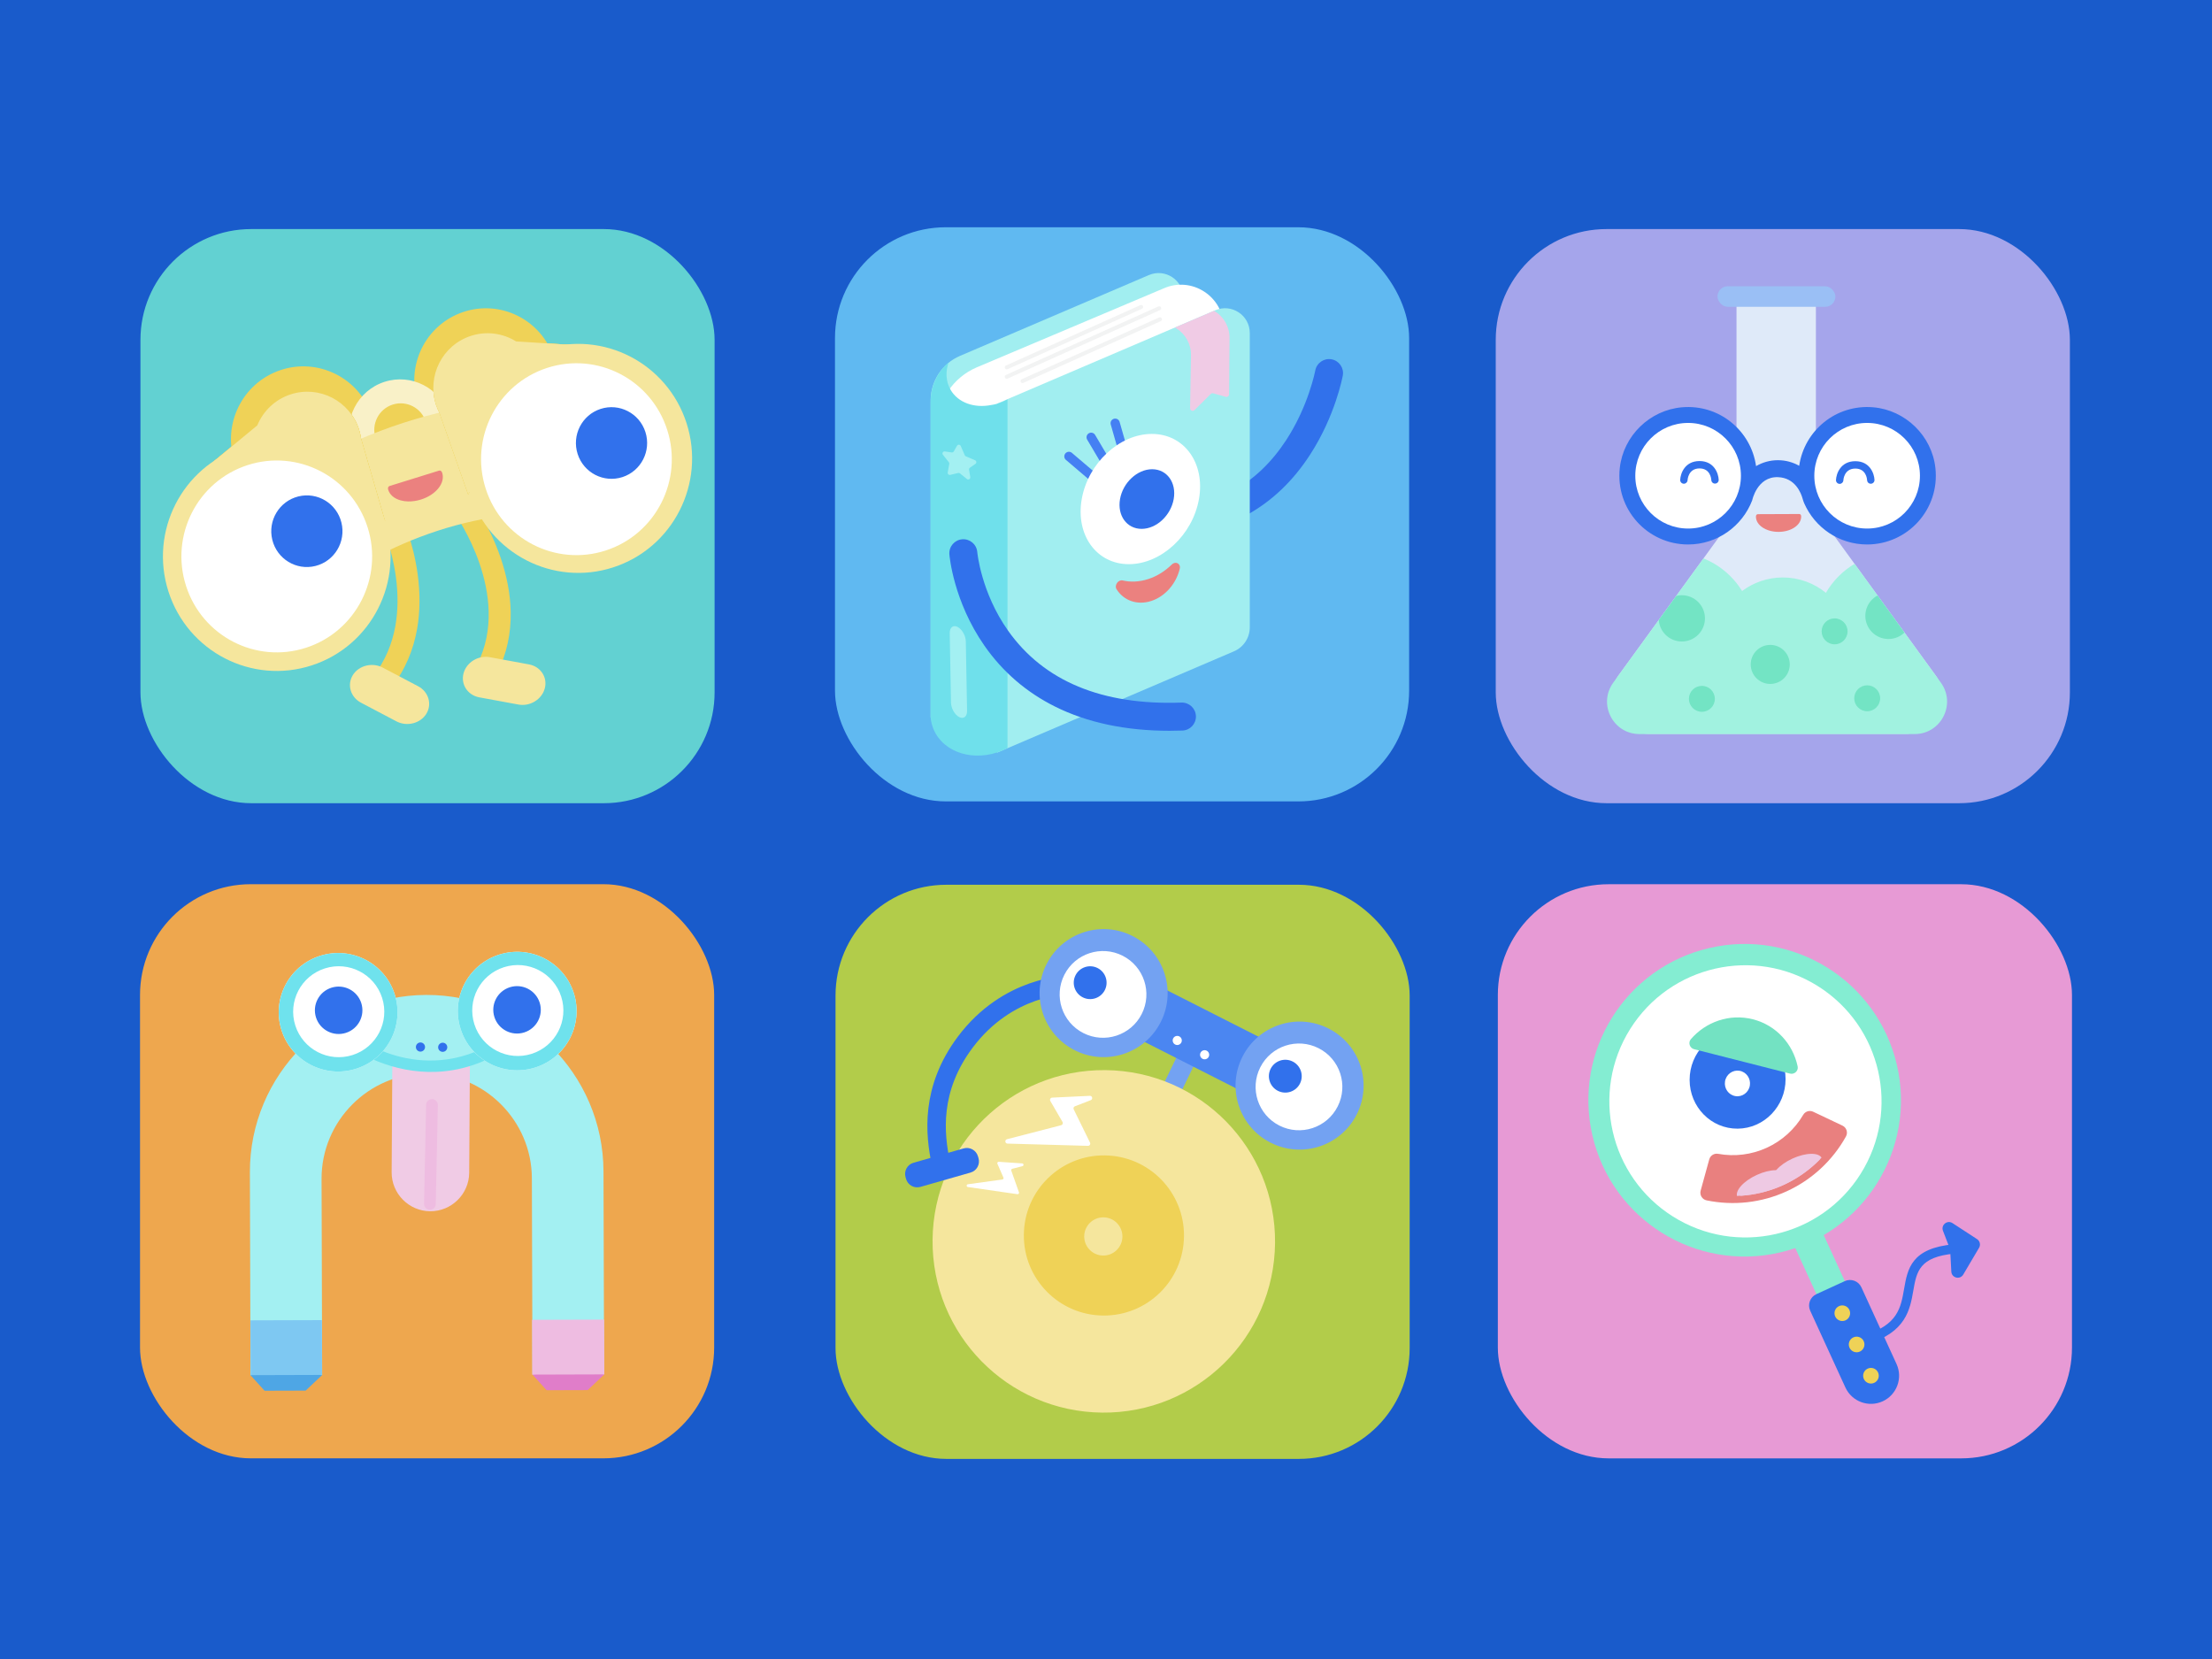 <?xml version="1.0" encoding="UTF-8"?>
<svg id="Layer_1" data-name="Layer 1" xmlns="http://www.w3.org/2000/svg" xmlns:xlink="http://www.w3.org/1999/xlink" viewBox="0 0 200 150">
  <defs>
    <style>
      .cls-1, .cls-2, .cls-3 {
        fill: none;
      }

      .cls-4 {
        clip-path: url(#clippath);
      }

      .cls-5 {
        fill: #f2f3f3;
      }

      .cls-6 {
        fill: #f9f1c8;
      }

      .cls-7 {
        fill: #efd257;
      }

      .cls-8 {
        fill: #eb817f;
      }

      .cls-9 {
        fill: #f5e69d;
      }

      .cls-10 {
        fill: #e9807f;
      }

      .cls-11 {
        fill: #eec9e3;
      }

      .cls-12 {
        fill: #eebce1;
      }

      .cls-13 {
        fill: #eea74e;
      }

      .cls-14 {
        fill: #fff;
      }

      .cls-15 {
        fill: #e79ad5;
      }

      .cls-16 {
        fill: #f0cbe5;
      }

      .cls-17 {
        fill: #73a2f2;
      }

      .cls-18 {
        fill: #7ec8f2;
      }

      .cls-19 {
        fill: #84edd2;
      }

      .cls-20 {
        fill: #3171eb;
      }

      .cls-21 {
        fill: #3171ec;
      }

      .cls-22 {
        fill: #a5a5eb;
      }

      .cls-23 {
        fill: #a3f0f2;
      }

      .cls-24 {
        fill: #b2cc4a;
      }

      .cls-25 {
        fill: #de8481;
      }

      .cls-26 {
        fill: #df7c7f;
      }

      .cls-27 {
        fill: #e07dc9;
      }

      .cls-28 {
        fill: #dfeaf9;
      }

      .cls-29 {
        fill: #195bcb;
      }

      .cls-30 {
        fill: #9abff5;
      }

      .cls-31 {
        fill: #6fe2ed;
      }

      .cls-32 {
        fill: #a1eef0;
      }

      .cls-33 {
        fill: #a1f2e0;
      }

      .cls-34 {
        fill: #4580f3;
      }

      .cls-35 {
        fill: #62d1d2;
      }

      .cls-36 {
        fill: #4b86f1;
      }

      .cls-37 {
        fill: #73e4c4;
      }

      .cls-38 {
        fill: #60b9f1;
      }

      .cls-39 {
        fill: #6fe0eb;
      }

      .cls-40 {
        fill: #4ea6e5;
      }

      .cls-41 {
        fill: #73e2c2;
      }

      .cls-42 {
        clip-path: url(#clippath-1);
      }

      .cls-2 {
        stroke: #3171ec;
        stroke-width: 1.669px;
      }

      .cls-2, .cls-3 {
        stroke-linecap: round;
        stroke-linejoin: round;
      }

      .cls-43 {
        opacity: .2;
      }

      .cls-3 {
        stroke: #4580f3;
        stroke-width: .835px;
      }
    </style>
    <clipPath id="clippath">
      <path class="cls-1" d="m162.662,100.629c-.718,1.225-1.798,2.206-3.097,2.802-1.3.596-2.747.774-4.144.518-.337-.062-.665.142-.756.472l-.732,2.664c-.101.369.13.748.504.826,2.294.475,4.687.208,6.827-.773,2.14-.981,3.905-2.62,5.042-4.668.186-.334.049-.757-.296-.921l-2.496-1.184c-.057-.027-.116-.045-.175-.055-.263-.043-.535.078-.676.319"/>
    </clipPath>
    <clipPath id="clippath-1">
      <path class="cls-1" d="m175.484,61.722l-11.298-15.557v-18.665h-7.182v18.884l-11.139,15.338c-1.406,1.936-.023,4.649,2.369,4.649h24.881c2.392,0,3.775-2.713,2.369-4.649Z"/>
    </clipPath>
  </defs>
  <rect class="cls-29" width="200" height="150"/>
  <g>
    <rect class="cls-35" x="12.699" y="20.711" width="51.912" height="51.912" rx="10.017" ry="10.017"/>
    <rect class="cls-38" x="75.496" y="20.548" width="51.912" height="51.912" rx="10.017" ry="10.017"/>
    <rect class="cls-22" x="135.239" y="20.711" width="51.912" height="51.912" rx="10.017" ry="10.017"/>
    <rect class="cls-13" x="12.66" y="79.945" width="51.912" height="51.912" rx="10.017" ry="10.017"/>
    <rect class="cls-24" x="75.545" y="79.996" width="51.912" height="51.912" rx="10.017" ry="10.017"/>
    <rect class="cls-15" x="135.428" y="79.948" width="51.912" height="51.912" rx="10.017" ry="10.017"/>
    <g id="CI02_Spyglass">
      <g>
        <path class="cls-7" d="m34.614,62.467c.323.009.645-.127.845-.388,1.152-1.506,1.91-3.262,2.255-5.219.272-1.542.288-3.211.047-4.96-.406-2.957-1.4-5.118-1.442-5.209-.215-.463-.799-.678-1.304-.481-.505.197-.74.731-.525,1.194.009.02.94,2.056,1.306,4.771.211,1.57.195,3.057-.049,4.422-.299,1.673-.943,3.166-1.916,4.437-.315.412-.206.98.244,1.268.165.106.352.159.54.165"/>
        <path class="cls-7" d="m44.069,61.324c-.139,0-.281-.027-.415-.084-.498-.21-.716-.751-.487-1.208,3.136-6.237-1.954-13.446-2.006-13.518-.302-.42-.175-.985.284-1.261.458-.277,1.075-.16,1.376.26.059.082,1.458,2.047,2.434,4.889.577,1.682.887,3.326.92,4.888.042,1.983-.362,3.835-1.202,5.505-.168.333-.527.53-.903.53"/>
        <path class="cls-7" d="m33.515,37.293c1.328,3.382-.321,7.206-3.683,8.541-3.362,1.335-7.163-.325-8.491-3.707-1.328-3.382.321-7.206,3.683-8.541,3.362-1.335,7.163.325,8.491,3.707"/>
        <path class="cls-7" d="m49.954,31.997c1.313,3.346-.318,7.129-3.644,8.45-3.326,1.321-7.086-.321-8.4-3.667-1.313-3.346.318-7.129,3.644-8.45,3.326-1.321,7.086.321,8.4,3.667"/>
        <path class="cls-6" d="m40.594,37.536c.787,2.453-.552,5.082-2.989,5.873-2.438.791-5.052-.556-5.838-3.008-.787-2.453.552-5.082,2.989-5.873,2.438-.791,5.052.556,5.838,3.008"/>
        <path class="cls-7" d="m38.503,38.134c.405,1.263-.284,2.618-1.54,3.025-1.256.407-2.602-.286-3.007-1.55-.405-1.263.284-2.618,1.54-3.025,1.256-.407,2.602.286,3.007,1.55"/>
        <path class="cls-9" d="m52.664,46.367c-8.925-.605-17.755,2.261-24.645,7.998-2.226,1.831-5.55,2.202-7.703.391-2.149-1.797-1.797-5.785,1.21-8.285,8.896-7.407,20.297-11.107,31.82-10.326,3.892.26,6.496,3.29,5.796,6.011-.695,2.735-3.607,4.389-6.477,4.211"/>
        <path class="cls-7" d="m32.638,39.632c-.039-.265-.095-.53-.179-.794-.832-2.594-3.597-4.019-6.175-3.182-1.423.462-2.489,1.517-3.021,2.804l-3.949,3.261,4.556,1.59c1.172,1.571,3.205,2.331,5.174,1.806l5.772,2.015-2.178-7.501Z"/>
        <path class="cls-7" d="m32.638,39.632c-.039-.265-.095-.53-.179-.794-.832-2.594-3.597-4.019-6.175-3.182-1.423.462-2.489,1.517-3.021,2.804l-3.949,3.261,4.556,1.59c1.172,1.571,3.205,2.331,5.174,1.806l5.772,2.015-2.178-7.501Z"/>
        <path class="cls-7" d="m32.638,39.632c-.039-.265-.095-.53-.179-.794-.832-2.594-3.597-4.019-6.175-3.182-1.423.462-2.489,1.517-3.021,2.804l-3.949,3.261,4.556,1.59c1.172,1.571,3.205,2.331,5.174,1.806l5.772,2.015-2.178-7.501Z"/>
        <path class="cls-9" d="m32.638,39.632c-.039-.265-.095-.53-.179-.794-.832-2.594-3.597-4.019-6.175-3.182-1.423.462-2.489,1.517-3.021,2.804l-3.949,3.261,4.556,1.59c1.172,1.571,3.205,2.331,5.174,1.806l5.772,2.015-2.178-7.501Z"/>
        <path class="cls-7" d="m39.734,37.329c-.122-.238-.231-.486-.316-.749-.832-2.594.583-5.375,3.162-6.212,1.423-.462,2.901-.232,4.081.5l5.1.325-2.773,3.969c-.038,1.963-1.246,3.775-3.149,4.507l-3.513,5.028-2.592-7.367Z"/>
        <path class="cls-7" d="m39.734,37.329c-.122-.238-.231-.486-.316-.749-.832-2.594.583-5.375,3.162-6.212,1.423-.462,2.901-.232,4.081.5l5.1.325-2.773,3.969c-.038,1.963-1.246,3.775-3.149,4.507l-3.513,5.028-2.592-7.367Z"/>
        <path class="cls-9" d="m39.734,37.329c-.122-.238-.231-.486-.316-.749-.832-2.594.583-5.375,3.162-6.212,1.423-.462,2.901-.232,4.081.5l5.1.325-2.773,3.969c-.038,1.963-1.246,3.775-3.149,4.507l-3.513,5.028-2.592-7.367Z"/>
        <path class="cls-9" d="m34.816,47.133c1.745,5.441-1.224,11.275-6.632,13.03-5.408,1.755-11.207-1.233-12.953-6.674-1.745-5.441,1.224-11.275,6.632-13.03,5.408-1.755,11.207,1.233,12.953,6.674"/>
        <path class="cls-14" d="m33.229,47.648c1.463,4.559-1.025,9.447-5.556,10.917-4.531,1.471-9.39-1.033-10.853-5.592-1.462-4.559,1.025-9.447,5.556-10.917,4.531-1.47,9.39,1.033,10.853,5.592"/>
        <path class="cls-21" d="m24.62,48.807c.425,1.736,2.17,2.796,3.896,2.367,1.726-.429,2.78-2.184,2.355-3.921-.425-1.736-2.17-2.796-3.896-2.367-1.726.429-2.78,2.184-2.355,3.921"/>
        <path class="cls-9" d="m42.493,44.624c1.745,5.441,7.544,8.429,12.953,6.674,5.408-1.755,8.377-7.589,6.632-13.03-1.746-5.441-7.545-8.429-12.953-6.674-5.408,1.755-8.377,7.589-6.632,13.03"/>
        <path class="cls-14" d="m43.914,44.181c1.463,4.559,6.321,7.062,10.853,5.592,4.531-1.47,7.019-6.358,5.556-10.917-1.463-4.559-6.321-7.063-10.853-5.592-4.531,1.47-7.019,6.358-5.556,10.917"/>
        <path class="cls-21" d="m52.228,41.048c.546,1.702,2.36,2.637,4.052,2.088,1.692-.549,2.62-2.374,2.075-4.076-.546-1.702-2.36-2.637-4.052-2.088-1.692.549-2.621,2.374-2.075,4.076"/>
        <path class="cls-8" d="m35.282,44.138c.006.027.004.054.012.08.25.804,1.459,1.143,2.7.757,1.241-.386,2.045-1.35,1.795-2.154-.008-.026-.026-.048-.036-.073l-4.471,1.39Z"/>
        <path class="cls-8" d="m36.894,45.338c-.237-.006-.465-.039-.677-.098-.579-.162-.976-.503-1.118-.961-.005-.014-.014-.074-.016-.089-.022-.103.037-.216.138-.247l4.471-1.39c.102-.031.21.02.25.117.015.026.031.054.043.092.141.454.008.96-.377,1.422-.364.437-.916.786-1.553.985-.39.121-.786.178-1.16.168m-1.358-1.065c.129.265.405.466.791.574.472.132,1.042.109,1.606-.066.563-.175,1.047-.479,1.361-.856.257-.308.371-.631.328-.922l-4.085,1.27Z"/>
        <path class="cls-9" d="m32.641,63.536l3.2,1.685c.948.499,2.165.193,2.705-.68v-0c.54-.873.206-1.995-.741-2.494l-3.2-1.685c-.948-.499-2.165-.193-2.705.68-.54.873-.206,1.995.741,2.494"/>
        <path class="cls-9" d="m43.338,63.052l3.538.651c1.048.193,2.12-.466,2.382-1.465.263-.999-.38-1.973-1.428-2.166l-3.538-.651c-1.048-.193-2.12.466-2.382,1.465-.263.999.38,1.973,1.427,2.166"/>
      </g>
    </g>
    <g id="CI05_Magnet">
      <g>
        <path class="cls-23" d="m29.128,124.333l-.054-17.743c-.016-5.229,4.25-9.52,9.479-9.536,5.229-.016,9.521,4.25,9.536,9.479l.054,17.743,6.478-.02-.056-18.362c-.027-8.792-7.242-15.963-16.034-15.937-8.792.027-15.964,7.242-15.937,16.034l.056,18.362,6.478-.02Z"/>
        <polyline class="cls-27" points="54.631 124.276 53.137 125.687 49.421 125.698 48.153 124.296 50.616 122.38"/>
        <rect class="cls-12" x="48.118" y="119.321" width="6.512" height="4.955" transform="translate(-.37 .157) rotate(-.174)"/>
        <polyline class="cls-40" points="29.129 124.322 27.636 125.733 23.92 125.744 22.652 124.342 25.115 122.426"/>
        <rect class="cls-18" x="22.654" y="119.37" width="6.459" height="4.955" transform="translate(-.37 .079) rotate(-.174)"/>
        <path class="cls-16" d="m35.507,95.831c-.01.105-.033.207-.034.315l-.062,9.843c-.012,1.928,1.555,3.516,3.484,3.528,1.928.012,3.516-1.555,3.528-3.484l.062-9.843c.001-.116-.022-.227-.032-.34-2.666.806-5.08.541-6.945-.019"/>
        <path class="cls-21" d="m38.429,94.661c.005.228-.177.417-.405.421-.228.005-.417-.177-.421-.405-.005-.228.177-.417.405-.422.228-.005.417.177.422.405"/>
        <path class="cls-21" d="m40.441,94.682c.005.228-.177.417-.405.422-.228.005-.417-.177-.421-.405-.005-.228.177-.417.405-.422.228-.004.417.177.422.405"/>
        <path class="cls-31" d="m34.269,96.015c-1.733-.671-2.793-1.471-2.82-1.492l.648-.839c.259.198,6.419,4.818,13.389.07l.597.877c-4.664,3.177-9.078,2.443-11.814,1.384"/>
        <path class="cls-14" d="m35.687,89.898c.901,2.819-.659,5.832-3.484,6.731-2.825.899-5.845-.658-6.746-3.476-.901-2.819.659-5.832,3.484-6.731,2.825-.899,5.845.658,6.746,3.476"/>
        <path class="cls-31" d="m35.687,89.898c.901,2.819-.659,5.832-3.484,6.731-2.825.899-5.845-.658-6.746-3.476-.901-2.819.659-5.832,3.484-6.731,2.825-.899,5.845.658,6.746,3.476"/>
        <path class="cls-14" d="m34.552,90.227c.691,2.163-.506,4.475-2.674,5.165-2.168.69-4.485-.505-5.177-2.668-.691-2.163.506-4.475,2.674-5.165,2.168-.69,4.485.505,5.177,2.668"/>
        <path class="cls-21" d="m32.666,90.695c.36,1.128-.264,2.333-1.394,2.693-1.13.36-2.338-.263-2.699-1.391-.36-1.128.264-2.333,1.394-2.693,1.13-.359,2.338.263,2.699,1.391"/>
        <path class="cls-14" d="m51.879,89.789c.901,2.818-.659,5.832-3.484,6.73-2.825.899-5.845-.658-6.746-3.476-.901-2.819.659-5.832,3.484-6.73,2.825-.899,5.845.658,6.746,3.476"/>
        <path class="cls-31" d="m51.879,89.789c.901,2.818-.659,5.832-3.484,6.73-2.825.899-5.845-.658-6.746-3.476-.901-2.819.659-5.832,3.484-6.73,2.825-.899,5.845.658,6.746,3.476"/>
        <path class="cls-14" d="m50.744,90.118c.691,2.163-.506,4.475-2.674,5.165-2.168.69-4.485-.505-5.177-2.668-.691-2.163.506-4.475,2.674-5.165,2.168-.69,4.485.505,5.177,2.668"/>
        <path class="cls-21" d="m48.795,90.654c.36,1.127-.264,2.333-1.394,2.693-1.13.36-2.338-.263-2.699-1.391-.36-1.127.264-2.333,1.394-2.693,1.13-.359,2.338.263,2.699,1.391"/>
        <path class="cls-12" d="m38.681,109.348c-.202-.078-.343-.276-.339-.505l.186-8.946c.006-.293.248-.525.541-.519.293.007.525.249.519.541l-.186,8.946c-.006.293-.248.525-.541.519-.064-.002-.124-.014-.18-.036"/>
      </g>
    </g>
    <g id="CI06_Magnifier">
      <g>
        <g>
          <path class="cls-20" d="m176.325,112.969l-.649-1.686c-.202-.526.387-1.002.859-.695l2.222,1.448c.26.169.341.514.183.781l-1.43,2.422c-.292.495-1.05.31-1.08-.265l-.105-2.006Z"/>
          <path class="cls-20" d="m168.609,121.535c-.156-.026-.291-.138-.338-.3-.066-.225.063-.46.288-.526,3.03-.885,3.307-2.479,3.6-4.165.316-1.818.642-3.698,4.51-4.043.232-.021.439.151.46.385.021.233-.151.439-.385.46-3.219.288-3.453,1.636-3.75,3.344-.294,1.693-.66,3.8-4.197,4.834-.063.018-.127.022-.188.011Z"/>
          <path class="cls-19" d="m171.508,96.282c1.767,7.601-2.963,15.195-10.564,16.962-7.601,1.767-15.195-2.963-16.961-10.564-1.767-7.601,2.963-15.195,10.564-16.962,7.601-1.767,15.195,2.963,16.962,10.564"/>
          <path class="cls-14" d="m163.913,89.671c5.418,3.406,7.048,10.559,3.642,15.977-3.406,5.418-10.559,7.048-15.977,3.642-5.418-3.406-7.048-10.559-3.642-15.977,3.406-5.418,10.559-7.048,15.977-3.642"/>
          <g class="cls-43">
            <path class="cls-14" d="m163.913,89.671c5.418,3.406,7.048,10.559,3.642,15.977-3.406,5.418-10.559,7.048-15.977,3.642-5.418-3.406-7.048-10.559-3.642-15.977,3.406-5.418,10.559-7.048,15.977-3.642"/>
          </g>
          <path class="cls-14" d="m164.366,89.162c5.753,3.617,7.485,11.214,3.868,16.967-3.617,5.753-11.214,7.485-16.967,3.868-5.753-3.617-7.485-11.214-3.868-16.967,3.617-5.753,11.214-7.485,16.967-3.868"/>
          <rect class="cls-19" x="163.298" y="110.939" width="2.826" height="7.452" transform="translate(-32.801 79.073) rotate(-24.629)"/>
          <path class="cls-20" d="m170.225,126.7h0c-1.277.586-2.787.025-3.373-1.252l-3.18-6.937c-.26-.568-.011-1.239.557-1.499l2.569-1.178c.568-.26,1.239-.011,1.499.556l3.18,6.937c.585,1.277.025,2.787-1.252,3.373"/>
          <path class="cls-7" d="m167.216,118.441c.163.355.007.774-.348.937-.355.163-.774.007-.937-.348-.163-.355-.007-.774.348-.937.355-.163.774-.007.937.348"/>
          <path class="cls-7" d="m168.511,121.267c.163.355.007.774-.348.937-.355.163-.774.007-.937-.348-.163-.355-.007-.774.348-.937.355-.163.774-.007.937.348"/>
          <path class="cls-7" d="m169.807,124.093c.163.355.007.774-.348.937-.355.163-.774.007-.937-.348-.163-.355-.007-.774.348-.937.355-.163.774-.007.937.348"/>
          <path class="cls-10" d="m163.941,100.518c-.329-.156-.72-.033-.904.281-.762,1.301-1.909,2.343-3.289,2.975-1.38.633-2.918.822-4.401.55-.358-.066-.706.151-.803.501l-.778,2.829c-.108.391.138.794.535.877,2.436.504,4.978.22,7.25-.821,2.273-1.042,4.147-2.782,5.354-4.957.197-.355.052-.804-.315-.978l-2.651-1.257Z"/>
        </g>
        <g class="cls-4">
          <path class="cls-11" d="m161.5,106.201c.248.542-.539,1.435-1.76,1.994-1.22.559-2.411.574-2.659.032-.248-.542.539-1.435,1.76-1.994,1.22-.559,2.411-.574,2.659-.032"/>
          <path class="cls-11" d="m164.725,104.722c.248.542-.539,1.435-1.76,1.994-1.22.559-2.411.574-2.659.032-.248-.542.539-1.435,1.76-1.994,1.22-.559,2.411-.574,2.659-.032"/>
          <rect class="cls-11" x="157.078" y="106.391" width="8.41" height="1.825" transform="translate(-30.045 76.976) rotate(-24.629)"/>
        </g>
        <g>
          <path class="cls-20" d="m152.769,97.637c.002,2.454,1.945,4.429,4.341,4.412,2.395-.017,4.336-2.021,4.334-4.475-.002-2.454-1.945-4.43-4.341-4.412-2.395.018-4.336,2.021-4.334,4.475"/>
          <path class="cls-14" d="m158.216,98.14c-.099.633-.683,1.066-1.303.966-.621-.099-1.043-.693-.944-1.326.099-.633.683-1.066,1.303-.966.621.099,1.043.693.944,1.326"/>
          <path class="cls-41" d="m161.841,97.07c.401.102.781-.248.695-.653-.428-2.023-1.936-3.72-4.047-4.257-2.11-.537-4.254.23-5.608,1.798-.271.314-.105.806.297.908l8.663,2.204Z"/>
        </g>
      </g>
    </g>
    <g>
      <g>
        <g class="cls-42">
          <g>
            <path class="cls-28" d="m174.957,60.974l-10.768-14.827v-18.665h-7.182v18.884l-10.609,14.609c-1.626,2.24-.027,5.379,2.741,5.379h23.077c2.768,0,4.368-3.139,2.741-5.379Z"/>
            <path class="cls-33" d="m178.653,57.24c0-4.015-3.255-7.27-7.27-7.27-2.689,0-5.035,1.461-6.292,3.631-1.063-.867-2.419-1.389-3.898-1.389-1.381,0-2.651.459-3.679,1.225-1.279-2.08-3.575-3.467-6.196-3.467-4.015,0-7.27,3.255-7.27,7.27,0,2.669-3.963,9.471-1.818,10.735l5.402.271h26.081l4.296-.271c2.855-5.265.642-7.536.642-10.735Z"/>
            <circle class="cls-37" cx="152.064" cy="55.909" r="2.091"/>
            <circle class="cls-37" cx="170.747" cy="55.686" r="2.091"/>
            <circle class="cls-37" cx="160.058" cy="60.074" r="1.765"/>
            <circle class="cls-37" cx="153.877" cy="63.186" r="1.172"/>
            <circle class="cls-37" cx="168.824" cy="63.135" r="1.172"/>
            <circle class="cls-37" cx="165.877" cy="57.084" r="1.172"/>
          </g>
        </g>
        <path class="cls-21" d="m169.379,36.826c-3.374-.296-6.24,2.107-6.703,5.29-.565-.32-1.221-.507-1.925-.507-.724,0-1.399.198-1.975.536-.449-3.195-3.319-5.612-6.7-5.319-2.91.252-5.297,2.574-5.62,5.477-.417,3.75,2.508,6.926,6.174,6.926,2.644,0,4.896-1.654,5.793-3.981,0,0,.44-2.166,2.327-2.105,1.573.051,2.098,1.453,2.233,1.94.041.148.089.293.151.434.963,2.184,3.142,3.712,5.682,3.712,3.666,0,6.591-3.175,6.174-6.926-.323-2.901-2.705-5.221-5.612-5.477Z"/>
        <circle class="cls-14" cx="168.818" cy="43.014" r="4.775"/>
        <circle class="cls-14" cx="152.632" cy="43.014" r="4.775"/>
        <path class="cls-21" d="m166.336,43.75c-.005,0-.01-0-.016-0-.184-.009-.326-.165-.318-.349.027-.591.428-1.702,1.747-1.702.007,0,.014,0,.021 0,1.298.012,1.688,1.111,1.714,1.69.008.184-.135.34-.319.348-.193.009-.34-.135-.348-.319-.006-.105-.084-1.043-1.053-1.052-.005-0-.009-0-.014-0-1.02,0-1.079,1.021-1.081,1.065-.008.179-.156.318-.333.318Z"/>
        <path class="cls-21" d="m152.25,43.737c-.005,0-.01-0-.016-0-.184-.009-.326-.165-.318-.349.027-.591.428-1.702,1.747-1.702.007,0,.014,0,.021 0,1.298.012,1.688,1.111,1.714,1.69.008.184-.135.34-.319.348-.193.009-.34-.135-.348-.319-.006-.105-.084-1.043-1.053-1.052-.005-0-.009-0-.014-0-1.02,0-1.079,1.021-1.081,1.065-.008.179-.156.318-.333.318Z"/>
        <path class="cls-8" d="m162.845,46.622c-.008-.084-.078-.148-.163-.148l-3.745.015c-.085 0-.156.072-.164.156-.002.011-.009.06-.009.071.002.383.225.737.63.997.149.095.315.174.495.234.284.095.6.145.927.143.534-.002,1.037-.14,1.418-.389.402-.263.623-.619.622-.999 0-.032-.006-.057-.011-.081Z"/>
      </g>
      <rect class="cls-30" x="155.289" y="25.883" width="10.661" height="1.857" rx=".928" ry=".928"/>
    </g>
    <g id="CI08_Dictionary">
      <g>
        <path class="cls-20" d="m103.99,47.136c0-.697.564-1.263,1.262-1.265,4.695-.011,8.407-2.053,11.034-6.07,2.027-3.099,2.629-6.267,2.635-6.299.127-.686.785-1.141,1.472-1.015.686.126,1.142.783,1.017,1.469-.027.147-.678,3.633-2.957,7.153-3.079,4.757-7.642,7.278-13.195,7.291-.699.002-1.266-.563-1.268-1.262,0-.001-0-.002-0-.003Z"/>
        <path class="cls-32" d="m105.564,55.71l-21.418,9.163v-28.675c0-1.75,1.044-3.332,2.653-4.021l17.076-7.306c1.476-.632,3.118.451,3.118,2.057v26.616c0,.943-.562,1.795-1.429,2.166"/>
        <path class="cls-14" d="m110.643,30.25l-25.908,11.07v-2.69c0-2.367,1.417-4.503,3.597-5.424l16.871-7.127c2.557-1.139,5.44.733,5.44,3.532v.639Z"/>
        <path class="cls-5" d="m91.027,33.395c-.069,0-.135-.04-.165-.107-.041-.091-0-.198.091-.239l12.151-5.46c.091-.041.198-0.0.239.091.041.091 0.0.198-.091.239l-12.151,5.46c-.024.011-.049.016-.074.016Z"/>
        <path class="cls-5" d="m91.027,34.247c-.069,0-.135-.04-.165-.107-.041-.091-0-.198.091-.239l13.782-6.193c.091-.041.198-0.0.239.091.041.091 0.0.198-.091.239l-13.782,6.193c-.024.011-.049.016-.074.016Z"/>
        <path class="cls-5" d="m92.452,34.634c-.069,0-.135-.04-.165-.107-.041-.091-0-.198.091-.239l12.431-5.586c.091-.041.198-0.0.239.091.041.091 0.0.198-.091.239l-12.431,5.586c-.024.011-.049.016-.074.016Z"/>
        <path class="cls-32" d="m111.57,58.89l-21.418,9.163v-31.561l19.729-8.441c1.476-.632,3.118.451,3.118,2.057v26.616c0,.943-.562,1.795-1.429,2.166"/>
        <path class="cls-39" d="m89.629,36.617c-1.519.306-3-.193-3.683-1.377-.43-.744-.467-1.626-.182-2.467-1.019.869-1.618,2.171-1.618,3.547v28.567c.033.361.12.718.267,1.063.903,2.127,3.689,2.98,6.224,1.904.157-.067.31-.14.458-.218v-31.528c-.144.083-.294.158-.451.225-.335.142-.676.236-1.013.284"/>
        <path class="cls-23" d="m86.864,40.318l.366.843c.019.044.054.078.098.097l.834.358c.135.058.153.242.033.325l-.5.346c-.059.041-.09.113-.078.184l.11.664c.028.169-.168.284-.302.176l-.632-.511c-.045-.036-.105-.05-.161-.036l-.716.173c-.131.032-.251-.082-.228-.214l.14-.783c.009-.053-.004-.107-.038-.149l-.535-.672c-.105-.132.005-.325.172-.301l.624.087c.076.011.15-.026.188-.092l.292-.511c.076-.133.272-.123.334.018"/>
        <path class="cls-23" d="m86.717,64.83h0c-.402-.214-.731-.807-.734-1.324l-.113-6.267c-.003-.518.32-.764.722-.55.402.214.731.807.734,1.324l.113,6.267c.003.518-.32.764-.722.55"/>
        <path class="cls-34" d="m98.795,43.247c-.044,0-.088-.014-.125-.044l-1.679-1.36c-.085-.069-.098-.194-.029-.279.069-.085.194-.098.279-.029l1.679,1.36c.085.069.098.194.029.279-.039.048-.097.074-.155.074Z"/>
        <path class="cls-34" d="m99.878,41.556c-.063,0-.124-.029-.163-.085l-1.24-1.77c-.063-.09-.041-.214.049-.277.09-.063.214-.041.277.049l1.24,1.77c.063.09.041.214-.049.277-.035.024-.074.036-.114.036Z"/>
        <path class="cls-34" d="m101.266,40.617c-.088,0-.168-.059-.192-.147l-.559-2.088c-.028-.106.035-.215.141-.243.106-.028.215.034.243.14l.559,2.088c.028.106-.035.215-.141.243-.017.005-.035.007-.052.007Z"/>
        <path class="cls-8" d="m103.813,52.357c-.804.261-1.591.291-2.304.125-.403-.094-.779.439-.553.797.641,1.014,1.855,1.475,3.135,1.059,1.28-.416,2.264-1.591,2.577-2.914.11-.467-.376-.719-.719-.383-.606.595-1.332,1.057-2.136,1.318"/>
        <path class="cls-16" d="m109.767,28.103h0l-3.533,1.508.113.07c.845.519,1.354,1.446,1.337,2.437l-.081,4.791c-.004.211.252.32.402.171l1.464-1.456c.06-.059.147-.082.229-.06l1.133.313c.149.041.297-.07.298-.225l.039-5.099c.008-1.009-.527-1.944-1.4-2.449"/>
        <path class="cls-20" d="m105.737,66.074c-3.947,0-7.418-.733-10.333-2.183-2.599-1.293-4.753-3.149-6.401-5.517-2.79-4.008-3.15-8.08-3.163-8.251-.057-.696.462-1.306,1.158-1.363.694-.056,1.305.46,1.363,1.155.004.042.342,3.651,2.78,7.101,3.232,4.574,8.509,6.764,15.68,6.509.696-.024,1.284.521,1.309,1.219.025.698-.521,1.284-1.219,1.309-.396.014-.787.021-1.173.021Z"/>
        <line class="cls-3" x1="96.647" y1="41.264" x2="99.171" y2="43.414"/>
        <line class="cls-3" x1="98.657" y1="39.537" x2="100.345" y2="42.391"/>
        <line class="cls-3" x1="100.83" y1="38.265" x2="101.741" y2="41.454"/>
        <path class="cls-14" d="m108.406,45.122c-.573,3.252-3.411,5.888-6.338,5.888s-4.835-2.636-4.261-5.888c.573-3.252,3.411-5.888,6.338-5.888s4.835,2.636,4.261,5.888"/>
        <path class="cls-21" d="m106.122,45.122c-.263,1.489-1.562,2.696-2.902,2.696-1.34,0-2.214-1.207-1.951-2.696.263-1.489,1.562-2.696,2.902-2.696,1.34,0,2.214,1.207,1.951,2.696"/>
      </g>
    </g>
    <g id="CI12_Alarm">
      <g>
        <path class="cls-17" d="m109.276,93.595c.209-.431.029-.95-.402-1.159-.432-.209-.951-.029-1.159.402l-3.595,7.416c-.209.431-.029.95.403,1.159.431.209.95.029,1.159-.402l3.595-7.416Z"/>
        <path class="cls-9" d="m115.285,112.388c.082-8.551-6.782-15.55-15.334-15.632-8.551-.083-15.55,6.782-15.632,15.334-.082,8.551,6.783,15.55,15.334,15.632,8.551.083,15.55-6.782,15.632-15.334"/>
        <path class="cls-21" d="m81.875,106.428c-.158-.556.164-1.137.72-1.296l4.535-1.298c.556-.159,1.137.163,1.295.72l.049.167c.159.556-.162,1.137-.72,1.297l-4.535,1.297c-.557.159-1.137-.162-1.297-.718l-.048-.169Z"/>
        <path class="cls-26" d="m101.484,111.811c.009-.954-.756-1.735-1.71-1.744-.954-.009-1.735.757-1.744,1.711-.009.954.757,1.734,1.711,1.743.954.009,1.734-.756,1.743-1.71"/>
        <path class="cls-14" d="m99.758,113.587h-.018c-.989-.01-1.786-.822-1.777-1.81.009-.983.813-1.777,1.794-1.777h.017c.479.005.927.196,1.262.538.335.342.517.794.513,1.274-.005.479-.195.927-.537,1.262-.338.331-.783.513-1.255.513m0-3.454c-.909,0-1.652.735-1.661,1.645-.009.915.729,1.667,1.645,1.676.005,0,.011 0.0.016 0.0.438,0,.85-.168,1.162-.475.316-.31.493-.726.497-1.169.009-.916-.728-1.668-1.644-1.677-.005,0-.011-0-.016-0"/>
        <path class="cls-7" d="m107.052,111.774c.039-3.998-3.171-7.27-7.17-7.308-3.998-.039-7.271,3.17-7.31,7.169-.039,4,3.172,7.272,7.17,7.311,3.998.039,7.271-3.171,7.309-7.171"/>
        <path class="cls-9" d="m101.484,111.811c.009-.954-.756-1.735-1.71-1.744-.954-.009-1.735.757-1.744,1.711-.009.954.757,1.734,1.711,1.743.954.009,1.734-.756,1.743-1.71"/>
        <path class="cls-14" d="m98.541,99.081l-3.41.162c-.152.007-.242.173-.165.304l1.102,1.893c.068.116.006.264-.124.298l-4.893,1.264c-.227.059-.189.392.045.398l7.273.202c.152.004.254-.155.187-.292l-1.474-3.007c-.052-.107-.002-.235.109-.278l1.432-.553c.214-.083.147-.402-.083-.391Z"/>
        <path class="cls-14" d="m92.425,105.19l-2.121-.145c-.094-.006-.162.09-.124.176l.546,1.25c.033.077-.016.164-.098.175l-3.117.43c-.145.02-.145.229-.001.25l4.484.648c.094.014.169-.077.137-.167l-.695-1.966c-.025-.07.016-.146.087-.164l.925-.239c.139-.036.12-.238-.023-.248Z"/>
        <path class="cls-2" d="m96.548,89.061s-5.414-.011-9.291,5.19c-3.151,4.227-2.755,8.266-2.179,10.957"/>
        <path class="cls-25" d="m109.114,95.005c-.073.144-.016.32.128.393.144.073.32.016.393-.128.073-.144.016-.32-.128-.393-.144-.073-.32-.016-.393.128"/>
        <path class="cls-25" d="m106.561,93.71c-.073.144-.016.32.128.393.144.073.32.016.393-.128.073-.144.016-.32-.128-.393-.144-.073-.32-.016-.393.128"/>
        <path class="cls-36" d="m100.208,92.541l16.402,8.326c1.034.525,2.31.108,2.835-.926l.391-.771c.525-1.034.108-2.31-.926-2.835l-16.402-8.326c-1.034-.525-2.31-.108-2.834.926l-.391.771c-.525,1.034-.108,2.31.926,2.835"/>
        <path class="cls-17" d="m94.624,87.174c-1.447,2.85-.309,6.334,2.541,7.781,2.85,1.447,6.334.309,7.781-2.541,1.447-2.85.309-6.334-2.541-7.781-2.85-1.447-6.334-.309-7.781,2.541"/>
        <path class="cls-14" d="m96.234,88.136c-.98,1.931-.21,4.292,1.722,5.272,1.931.98,4.292.209,5.272-1.722.98-1.931.21-4.292-1.722-5.272-1.931-.98-4.292-.21-5.272,1.722"/>
        <path class="cls-17" d="m112.342,95.535c-1.447,2.85-.309,6.334,2.541,7.781,2.85,1.447,6.334.309,7.781-2.541,1.447-2.85.309-6.334-2.541-7.781-2.85-1.447-6.334-.309-7.781,2.541"/>
        <path class="cls-14" d="m113.952,96.497c-.98,1.931-.21,4.292,1.722,5.272,1.931.98,4.292.21,5.272-1.722.98-1.931.21-4.292-1.722-5.272-1.931-.98-4.292-.21-5.272,1.722"/>
        <path class="cls-21" d="m97.245,88.179c-.371.731-.079,1.625.652,1.996.731.371,1.625.079,1.996-.652.371-.731.079-1.625-.652-1.996-.731-.371-1.625-.079-1.996.652"/>
        <path class="cls-21" d="m114.888,96.632c-.371.731-.079,1.625.652,1.996.731.371,1.625.079,1.996-.652.371-.731.079-1.625-.652-1.996-.731-.371-1.625-.079-1.996.652"/>
        <path class="cls-14" d="m108.549,95.18c-.103.203-.022.451.181.555.203.103.451.022.555-.181.103-.203.022-.452-.181-.555-.203-.103-.452-.022-.555.181"/>
        <path class="cls-14" d="m106.074,93.887c-.103.203-.022.452.181.555.203.103.451.022.555-.181.103-.203.022-.452-.181-.555-.203-.103-.452-.022-.555.181"/>
      </g>
    </g>
  </g>
</svg>